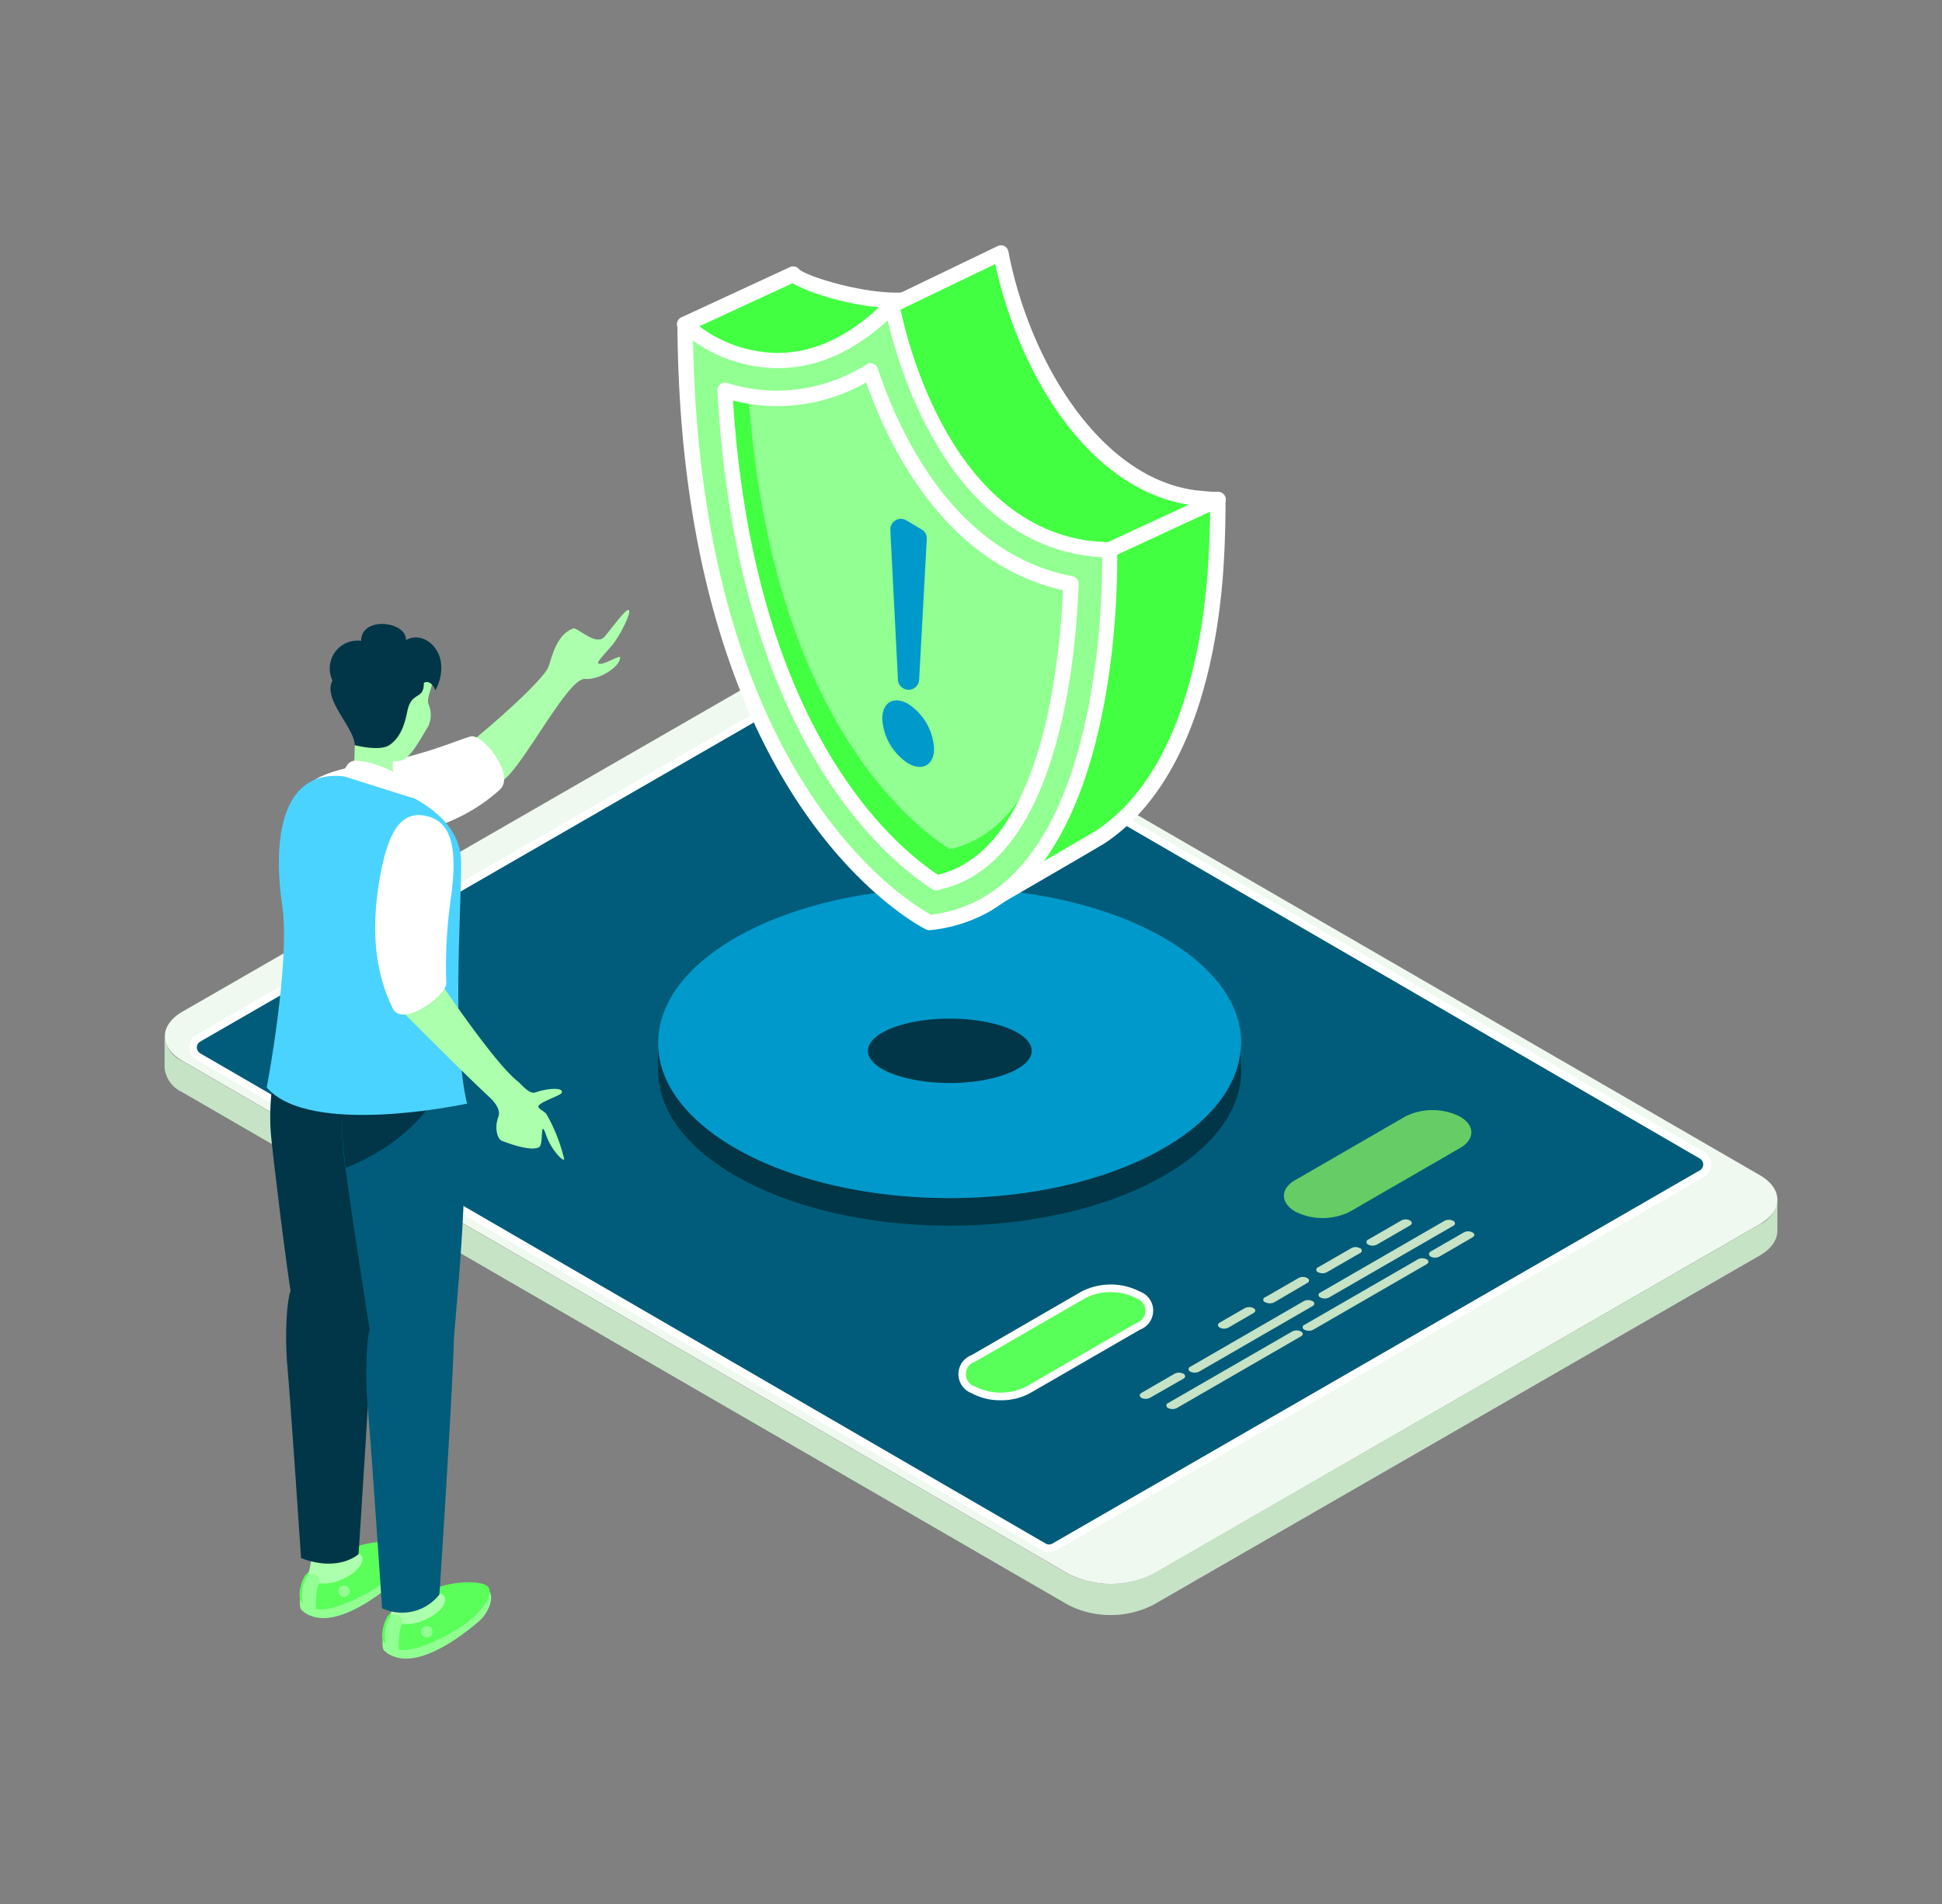 <svg xmlns="http://www.w3.org/2000/svg" data-name="Layer 1" viewBox="0 0 255 250"><rect x="0" y="0" width="255" height="250" fill="#808080" stroke="none"/><path fill="#c6e3c6" d="M233.39,157.52a4,4,0,0,1-2.34,3.27l-79.61,45.85a12.32,12.32,0,0,1-11.2,0L23.91,139.3a3.93,3.93,0,0,1-2.3-3.23v4.09a3.92,3.92,0,0,0,2.29,3.23l116.34,67.33a12.32,12.32,0,0,0,11.2,0l79.6-45.85c1.57-.9,2.35-2.09,2.34-3.27Z" class="colorc6cde3 svgShape"/><path fill="#eff9ef" d="M231.09,154.31,114.76,87a12.29,12.29,0,0,0-11.2,0L24,132.81c-3.12,1.78-3.14,4.7-.05,6.48l116.32,67.34a12.31,12.31,0,0,0,11.21,0L231,160.79C234.16,159,234.17,156.09,231.09,154.31Z" class="coloreff6f9 svgShape"/><path fill="#005c7a" d="M223.45,154.14l-85,49a1.38,1.38,0,0,1-1.39,0L26,138.72a1.4,1.4,0,0,1,0-2.42l85-49a1.4,1.4,0,0,1,1.4,0l111.05,64.39A1.39,1.39,0,0,1,223.45,154.14Z" class="color00537a svgShape"/><path fill="#fff" d="M137.75,203.8a1.89,1.89,0,0,1-.95-.26l-111-64.39a1.89,1.89,0,0,1,0-3.28l85-49a1.9,1.9,0,0,1,1.9,0l111.05,64.39a1.9,1.9,0,0,1,0,3.28l-85,49A1.85,1.85,0,0,1,137.75,203.8Zm-26-116.16a.89.89,0,0,0-.45.12l-85,49a.88.88,0,0,0-.45.77.91.91,0,0,0,.45.78L137.3,202.67a.88.88,0,0,0,.9,0l85-49a.9.9,0,0,0,0-1.55l-111-64.39A.92.92,0,0,0,111.71,87.64Z" class="colorffffff svgShape"/><path fill="#c6e3c6" d="M172.34,171.5l-14.89,8.6a1.27,1.27,0,0,1-1.14,0,.34.34,0,0,1,0-.65l14.89-8.61a1.27,1.27,0,0,1,1.14,0C172.66,171,172.66,171.32,172.34,171.5Z" class="colorc6cde3 svgShape"/><path fill="#c6e3c6" d="M187.32,166l-14.89,8.6a1.27,1.27,0,0,1-1.14,0,.34.34,0,0,1,0-.65l14.9-8.6a1.25,1.25,0,0,1,1.13,0C187.64,165.52,187.64,165.81,187.32,166Z" class="colorc6cde3 svgShape"/><path fill="#c6e3c6" d="M149.9,182.88l4.34-2.51a1.27,1.27,0,0,1,1.14,0,.35.35,0,0,1,0,.66L151,183.54a1.25,1.25,0,0,1-1.13,0C149.59,183.35,149.59,183.06,149.9,182.88Z" class="colorc6cde3 svgShape"/><path fill="#c6e3c6" d="M187.87,164.32l4.34-2.5a1.21,1.21,0,0,1,1.14,0c.32.18.32.47,0,.65L189,165a1.27,1.27,0,0,1-1.14,0C187.56,164.8,187.56,164.51,187.87,164.32Z" class="colorc6cde3 svgShape"/><path fill="#c6e3c6" d="M173.38,169.71l16.29-9.41a1.27,1.27,0,0,1,1.14,0,.35.35,0,0,1,0,.66l-16.29,9.4a1.27,1.27,0,0,1-1.14,0A.34.34,0,0,1,173.38,169.71Z" class="colorc6cde3 svgShape"/><path fill="#c6e3c6" d="M153.39,184.22l16.3-9.4a1.25,1.25,0,0,1,1.13,0c.32.18.32.47,0,.65l-16.29,9.41a1.27,1.27,0,0,1-1.14,0A.35.35,0,0,1,153.39,184.22Z" class="colorc6cde3 svgShape"/><path fill="#6c6" d="M177.28,159.08l14.42-8.33c2-1.14,2-3,0-4.14a8,8,0,0,0-7.19,0l-14.42,8.33c-2,1.14-2,3,0,4.15A8,8,0,0,0,177.28,159.08Z" class="color0dca6f svgShape"/><path fill="#59ff59" d="M135,182.5l14.43-8.33c2-1.14,2-3,0-4.14a8,8,0,0,0-7.19,0l-14.42,8.33c-2,1.14-2,3,0,4.15A7.94,7.94,0,0,0,135,182.5Z" class="colorff5978 svgShape"/><path fill="#fff" d="M131.41,183.86a7.78,7.78,0,0,1-3.83-.93,2.67,2.67,0,0,1,0-5L142,169.59a8.41,8.41,0,0,1,7.69,0,2.67,2.67,0,0,1,0,5l-14.43,8.33h0A7.85,7.85,0,0,1,131.41,183.86Zm14.42-14.19a6.84,6.84,0,0,0-3.34.79l-14.42,8.32a1.71,1.71,0,0,0,0,3.29,7.46,7.46,0,0,0,6.67,0l14.43-8.33a1.71,1.71,0,0,0,0-3.28A6.91,6.91,0,0,0,145.83,169.67Z" class="colorffffff svgShape"/><path fill="#c6e3c6" d="M173.08,166.4l4.35-2.51a1.21,1.21,0,0,1,1.14,0,.34.34,0,0,1,0,.65l-4.35,2.51a1.27,1.27,0,0,1-1.14,0A.34.34,0,0,1,173.08,166.4Z" class="colorc6cde3 svgShape"/><path fill="#c6e3c6" d="M160.16,173.66l3.3-1.9a1.25,1.25,0,0,1,1.13,0c.32.18.32.47,0,.65l-3.29,1.91a1.27,1.27,0,0,1-1.14,0C159.85,174.13,159.85,173.84,160.16,173.66Z" class="colorc6cde3 svgShape"/><path fill="#c6e3c6" d="M166.17,170.31l4.34-2.5a1.21,1.21,0,0,1,1.14,0c.32.18.32.47,0,.65L167.31,171a1.27,1.27,0,0,1-1.14,0A.35.35,0,0,1,166.17,170.31Z" class="colorc6cde3 svgShape"/><path fill="#c6e3c6" d="M179.66,162.76l4.35-2.51a1.25,1.25,0,0,1,1.13,0c.32.19.32.48,0,.66l-4.34,2.51a1.27,1.27,0,0,1-1.14,0A.35.35,0,0,1,179.66,162.76Z" class="colorc6cde3 svgShape"/><path fill="#003647" d="M124.7,157.31c20.4,0,37-8.49,38.17-19.19,0,0,.11,2,.11,2.45,0,11.25-17.14,20.36-38.28,20.36s-38.28-9.11-38.28-20.36V137C86.42,148.2,103.56,157.31,124.7,157.31Z" class="color002e47 svgShape"/><path fill="#0099cb" d="M124.7,116.59c21.14,0,38.28,9.11,38.28,20.36a11.3,11.3,0,0,1-.11,1.17c-1.14,10.7-17.77,19.19-38.17,19.19-21.14,0-38.28-9.11-38.28-20.36S103.56,116.59,124.7,116.59Z" class="color0083b7 svgShape"/><path fill="#003647" d="M124.7,133.75c5.94,0,10.76,1.89,10.76,4.21a2,2,0,0,1,0,.24c-.32,2.22-5,4-10.73,4-5.94,0-10.76-1.88-10.76-4.21S118.76,133.75,124.7,133.75Z" class="color002e47 svgShape"/><g style="isolation:isolate" class="color000000 svgShape"><path fill="#42ff42" d="M121.28,38.9c-4.88,1.83-16.1-1.66-17.1-2.92l-14.26,6.6.1.09c4.29,3.69,10.46,6.71,17.06,4.35,5.2-1.86,16.12-8.89,16.12-8.89C122.55,38.43,121.91,38.68,121.28,38.9Z" class="colorffb642 svgShape"/><path fill="#fff" d="M102.33,48.86c-5.64,0-10.35-3.18-13-5.43l-.14-.13a1,1,0,0,1-.29-.89,1,1,0,0,1,.57-.74l14.26-6.6a1,1,0,0,1,1.2.28c1.1,1.09,11.62,4.25,16,2.61h0a18.17,18.17,0,0,0,1.82-.73,1,1,0,0,1,1,1.75c-.45.29-11.08,7.12-16.33,9A15.16,15.16,0,0,1,102.33,48.86Zm-10.55-6c3.26,2.5,8.81,5.46,15,3.26a77,77,0,0,0,10.85-5.66c-5,0-11.33-1.89-13.54-3.28Z" class="colorffffff svgShape"/><path fill="#42ff42" d="M159.73,73.17c.11-2,.23-4.38.19-7.31V65.6l-14.26,6.61v.25c-.8,15.46-2.23,34.67-15.42,45.8a9.93,9.93,0,0,1-2.21,1.23s15.76-9.13,16.46-9.58C154.89,103,159,87.86,159.73,73.17Z" class="colorffb642 svgShape"/><path fill="#fff" d="M128,120.49a1,1,0,0,1-.88-.54,1,1,0,0,1,.38-1.33l2.28-1.32C142.92,106,144,85.81,144.66,72.41v-.12a1.09,1.09,0,0,1,.58-1l14.26-6.6a1,1,0,0,1,.95.06,1,1,0,0,1,.47.83v.25c0,3.08-.09,5.56-.19,7.38h0c-.54,10.48-3.29,29.29-15.68,37.52-.56.36-9.6,5.61-14.07,8.2l-.1.08a9.23,9.23,0,0,1-2.2,1.27l-.23.11A1,1,0,0,1,128,120.49Zm18.61-47.64c-.62,12-1.59,29-10.77,40.94,4-2.33,7.77-4.52,8.08-4.72,11.65-7.74,14.26-25.85,14.78-36h0c.08-1.52.19-3.52.2-6Z" class="colorffffff svgShape"/><path fill="#42ff42" d="M159.92,65.6c-.74,0-1.46-.06-2.17-.14-13.7-1.06-23.44-17.14-26.35-32.25L117.1,40.1s4.91,30.64,26.4,32c.7,0,1.42.12,2.16.14h0Z" class="colorffb642 svgShape"/><path fill="#fff" d="M145.66,73.21h0c-.5,0-1,0-1.47-.09l-.73-.06c-21.86-1.34-27.11-31.5-27.32-32.79a1,1,0,0,1,.55-1.07L131,32.31a1,1,0,0,1,.88,0,1,1,0,0,1,.53.71c2.86,14.86,12.53,30.43,25.45,31.44.75.08,1.43.12,2.1.13a1,1,0,0,1,.41,1.91l-14.26,6.6A1,1,0,0,1,145.66,73.21ZM118.22,40.67c.94,4.78,6.63,29.25,25.34,30.4l.77.06c.37,0,.74.06,1.12.07l10.64-4.93c-13.29-2.09-22.33-17.36-25.41-31.6Z" class="colorffffff svgShape"/><path fill="#91ff91" d="M117.1,40.1c.31,1.59,6,31.68,28.56,32.11,0,2.32.87,46.42-23.69,48.92-1.58-.84-31.68-16.76-32-78.55A18.43,18.43,0,0,0,102,47.34C106.36,47.37,111.6,45.67,117.1,40.1Z" class="colorffde91 svgShape"/><path fill="#fff" d="M122,122.13a1,1,0,0,1-.47-.12c-3.29-1.74-32.21-18.79-32.58-79.42a1,1,0,0,1,.61-.93,1,1,0,0,1,1.08.2A17.37,17.37,0,0,0,102,46.34h.1c4.93,0,9.74-2.33,14.3-6.94a1,1,0,0,1,1.7.52c.6,3.16,6.49,30.88,27.59,31.29a1,1,0,0,1,1,1c.09,4.84.17,47.42-24.59,49.93Zm-31-77.44c1,56.38,27.06,73.09,31.23,75.41,21.55-2.53,22.53-39.31,22.5-46.93-19.61-1.1-26.5-24-28.17-31.1-4.57,4.16-9.4,6.27-14.41,6.27H102A19.42,19.42,0,0,1,90.94,44.69Z" class="colorffffff svgShape"/><path fill="#42ff42" d="M124.7,111.49c-5.42-3.46-23.48-18-26.41-59.49a23,23,0,0,1-3.12-.76c2.5,45.28,22,61,27.8,64.69,8.08-1.7,12.48-10.14,14.87-19.16C135.38,103.94,131.34,110.09,124.7,111.49Z" class="colorffb642 svgShape"/><path fill="#fff" d="M123,116.93a1,1,0,0,1-.54-.15c-6-3.83-25.74-19.85-28.26-65.49a1,1,0,0,1,.39-.84,1,1,0,0,1,.92-.16,21.63,21.63,0,0,0,6.48,1h.14a22.09,22.09,0,0,0,11.65-3.44,1,1,0,0,1,.87-.08,1,1,0,0,1,.6.62c3,8.93,10.29,24.35,25.58,27.27a1,1,0,0,1,.81,1c-.41,11-3,37-18.44,40.19ZM96.25,52.59c2.74,42.77,20.81,58.24,26.91,62.27,13.32-3.24,15.93-26.52,16.41-37.37-15.06-3.36-22.55-18-25.84-27.27a23.76,23.76,0,0,1-11.64,3.11H102A23.33,23.33,0,0,1,96.25,52.59Z" class="colorffffff svgShape"/><path fill="#0099cb" d="M118.6,90.38h0a1.35,1.35,0,0,1-.69-1.12l-1-19.66A1.39,1.39,0,0,1,119,68.32L121,69.51a1.36,1.36,0,0,1,.69,1.28l-1,18.47A1.39,1.39,0,0,1,118.6,90.38Z" class="color0083b7 svgShape"/><path fill="#0099cb" d="M115.85,94.37a7.48,7.48,0,0,0,3.4,5.86c1.88,1.08,3.4.21,3.4-1.94a7.49,7.49,0,0,0-3.4-5.86C117.37,91.35,115.85,92.22,115.85,94.37Z" class="color0083b7 svgShape"/></g><path fill="#acffac" d="M75.26,82.52c.54-.2,3,2.4,4.12,1.08s2.8-3.72,3.19-3.49-1.14,3.4-2.27,4.7-1.93,2.13-1.75,2.29c.45.41,2.84-1.13,2.87-.8.08,1.15-2.6,3-4.63,2.85-2.2-.18-8.06,11.39-10.66,13.25C63,104.66,59.88,99,61.12,98,64.76,95.15,71.27,89.32,72,87.6,72.43,86.48,73,83.33,75.26,82.52Z" class="colorffacac svgShape"/><path fill="#fff" d="M49.14,100.22c5.77-.75,11-3.06,12.62-3.52s6,5.07,3.86,7c-5.38,4.86-12,6.11-16.77,6.64-5.68.62-9.77.17-9.92-3.87C38.8,102.86,42.36,101.1,49.14,100.22Z" class="colorffffff svgShape"/><path fill="#91ff91" d="M53.49,203.75c.52,1.12-.44,2.92-1.37,3.73s-7.21,6.25-11.22,4.71a3.31,3.31,0,0,1-1.32-.8c-.6-.66.25-4.3.92-4.95C41.37,205.59,53.07,202.82,53.49,203.75Z" class="colorffde91 svgShape"/><path fill="#5aff5a" d="M46.33,203.23c2.84-1.1,6.57-1,7-.06.51,1.13-1.06,3-2,3.86-2.67,2.34-8.06,4.85-10,4.19a4.86,4.86,0,0,1-1.75-.9c-.6-.66,0-3,.67-3.68A34,34,0,0,1,46.33,203.23Z" class="colorff5a77 svgShape"/><path fill="#91ff91" d="M45,208.21a.75.75,0,1,1-.57.73A.66.66,0,0,1,45,208.21Z" class="colorffde91 svgShape"/><path fill="#91ff91" d="M41.12,205.88l1.12,1.48-.29.53c-.56.8-.47,3.43-.47,3.43a2.16,2.16,0,0,1-1.74-.85c-.33-2.59.71-3.59.71-3.59Z" class="colorffde91 svgShape"/><path fill="#acffac" d="M47.55,204.4c.23.51-.21,1.94-2.69,3a5.44,5.44,0,0,1-2.91.49,1,1,0,0,0-.39-1.06,1.1,1.1,0,0,0-1.11,0,19.18,19.18,0,0,0,.42-2C41.57,205,46.82,202.79,47.55,204.4Z" class="colorffacac svgShape"/><path fill="#003647" d="M49,170.55c-.16,7-1.92,33.52-1.92,33.52s-2.6,2.42-7.55.51c0,0-1.34-20.05-1.78-25s0-9.14.4-10.06C39.27,167.06,49.18,163.58,49,170.55Z" class="color002e47 svgShape"/><path fill="#003647" d="M40.19,133.42c1.18-.9,4.83-1.42,8.5,1.77,6.6,5.74.25,32.85.25,37.42s-9.51,4.27-10.62-2.06c-.73-4.25-2.52-19-2.75-21.66C35.32,146,35.28,137.12,40.19,133.42Z" class="color002e47 svgShape"/><path fill="#91ff91" d="M64.34,209.07c.52,1.12-.44,2.93-1.37,3.74s-7.21,6.24-11.22,4.7a3.31,3.31,0,0,1-1.32-.8c-.6-.66.24-4.29.92-5C52.22,210.91,63.91,208.14,64.34,209.07Z" class="colorffde91 svgShape"/><path fill="#5aff5a" d="M57.18,208.55c2.84-1.1,6.57-1,7-.06.52,1.13-1.05,3-2,3.86-2.67,2.35-8.06,4.85-10,4.19a4.86,4.86,0,0,1-1.75-.9c-.6-.66,0-3,.67-3.68A35.23,35.23,0,0,1,57.18,208.55Z" class="colorff5a77 svgShape"/><path fill="#91ff91" d="M55.86,213.53a.75.75,0,1,1-.57.73A.67.67,0,0,1,55.86,213.53Z" class="colorffde91 svgShape"/><path fill="#91ff91" d="M52,211.2l1.12,1.48-.29.53c-.56.81-.47,3.43-.47,3.43a2.17,2.17,0,0,1-1.74-.84c-.34-2.6.71-3.6.71-3.6Z" class="colorffde91 svgShape"/><path fill="#acffac" d="M58.4,209.72c.23.52-.21,1.95-2.69,3a5.44,5.44,0,0,1-2.91.49,1,1,0,0,0-.39-1.06,1.1,1.1,0,0,0-1.11,0,19.18,19.18,0,0,0,.42-2C52.42,210.32,57.67,208.11,58.4,209.72Z" class="colorffacac svgShape"/><path fill="#005c7a" d="M59.58,176.29c-.17,7-1.88,33.07-1.88,33.07a6.23,6.23,0,0,1-7.53,1.81s-1.4-20.9-1.84-25.82-.16-9.95.25-10.87C49.69,172,59.75,169.32,59.58,176.29Z" class="color00537a svgShape"/><path fill="#005c7a" d="M49,139.45c1.18-.89,5.7-3.46,9.45-.37,5.07,4.17,1,34.7,1,39.27,0,4.72-9.52,4.27-10.62-2.06-.74-4.25-3.54-22.65-3.77-25.31C44.87,148.07,44.11,143.16,49,139.45Z" class="color00537a svgShape"/><path fill="#003647" d="M45.41,153.34c-.15-1.11-.25-1.94-.29-2.36-.25-2.91-1-7.82,3.9-11.53,1.18-.89,5.7-3.46,9.45-.37C59.85,140.22,56.39,149,45.41,153.34Z" class="color002e47 svgShape"/><path fill="#4bd3ff" d="M37.07,119c-1.08-7.23-.74-17.13,7-17.13,3.84,0,16.48,3.19,16.48,11.35,0,7.17-1.23,23.12.77,31.69,0,0-20.59,4.48-26.3-2.12C35.06,142.74,38.14,126.18,37.07,119Z" class="color4b6dff svgShape"/><path fill="#acffac" d="M49.45,88.77c.76-.48,7.23-.42,7.31.53s-.82,2.3-.48,3.19a3.6,3.6,0,0,1,0,2.78c-1.68,2.79-2.83,5.14-4.64,4.61-.46,1.91,1.3,4.11,1.07,4.07a30.84,30.84,0,0,1-6.39-2.16c.65-4.26-.41-7.49,1.85-11.52A4.14,4.14,0,0,1,49.45,88.77Z" class="colorffacac svgShape"/><path fill="#003647" d="M47.42,84.14c0-3.28,6-2.57,5.88-.09,2.62-1.5,6.26,2,3.87,6.6,0,0-.48-1.46-1.51-1,0,2.38-1.62,1-2.18,3.76-.34,1.68-.87,3.43-2.36,4.43-1.28.86-4.55,0-4.55,0,0-2.3-4.25-6-2.91-8.48A3.66,3.66,0,0,1,47.42,84.14Z" class="color002e47 svgShape"/><path fill="#fff" d="M46.73,99.88c1.45.09,2.73.34,5.83,1.91a3.64,3.64,0,0,1,1.65,3l-9.49-3,.87-1.33A1.29,1.29,0,0,1,46.73,99.88Z" class="colorffffff svgShape"/><path fill="#acffac" d="M68,142c.42.33,1.52,1.72,2.27,1.45,1.61-.57,3.7-.7,3.51,0-.09.34-2,.94-2.81,1.5s.43.79.8,1.37a22.1,22.1,0,0,1,2.29,5.78c.16.73-1.64-1-2.33-3-.85-2.5-.34,1.1-.9,1.49-.93.66-3.84-.37-4.92-.79-.59-.22-1-1.64-.51-3.05,0-.11.65-1-1.11-2.67-3.7-3.43-11.83-11.62-11.83-11.62l5.12-3.82S64.81,139.49,68,142Z" class="colorffacac svgShape"/><path fill="#fff" d="M56.1,107.17c3.35.82,4,4.57,3.07,11a62.29,62.29,0,0,0-.57,10.94c0,1.64-5.74,5.8-7,3.35-3.07-6.24-2.5-12.65-1.72-17.21C50.84,109.9,52.33,106.24,56.1,107.17Z" class="colorffffff svgShape"/></svg>